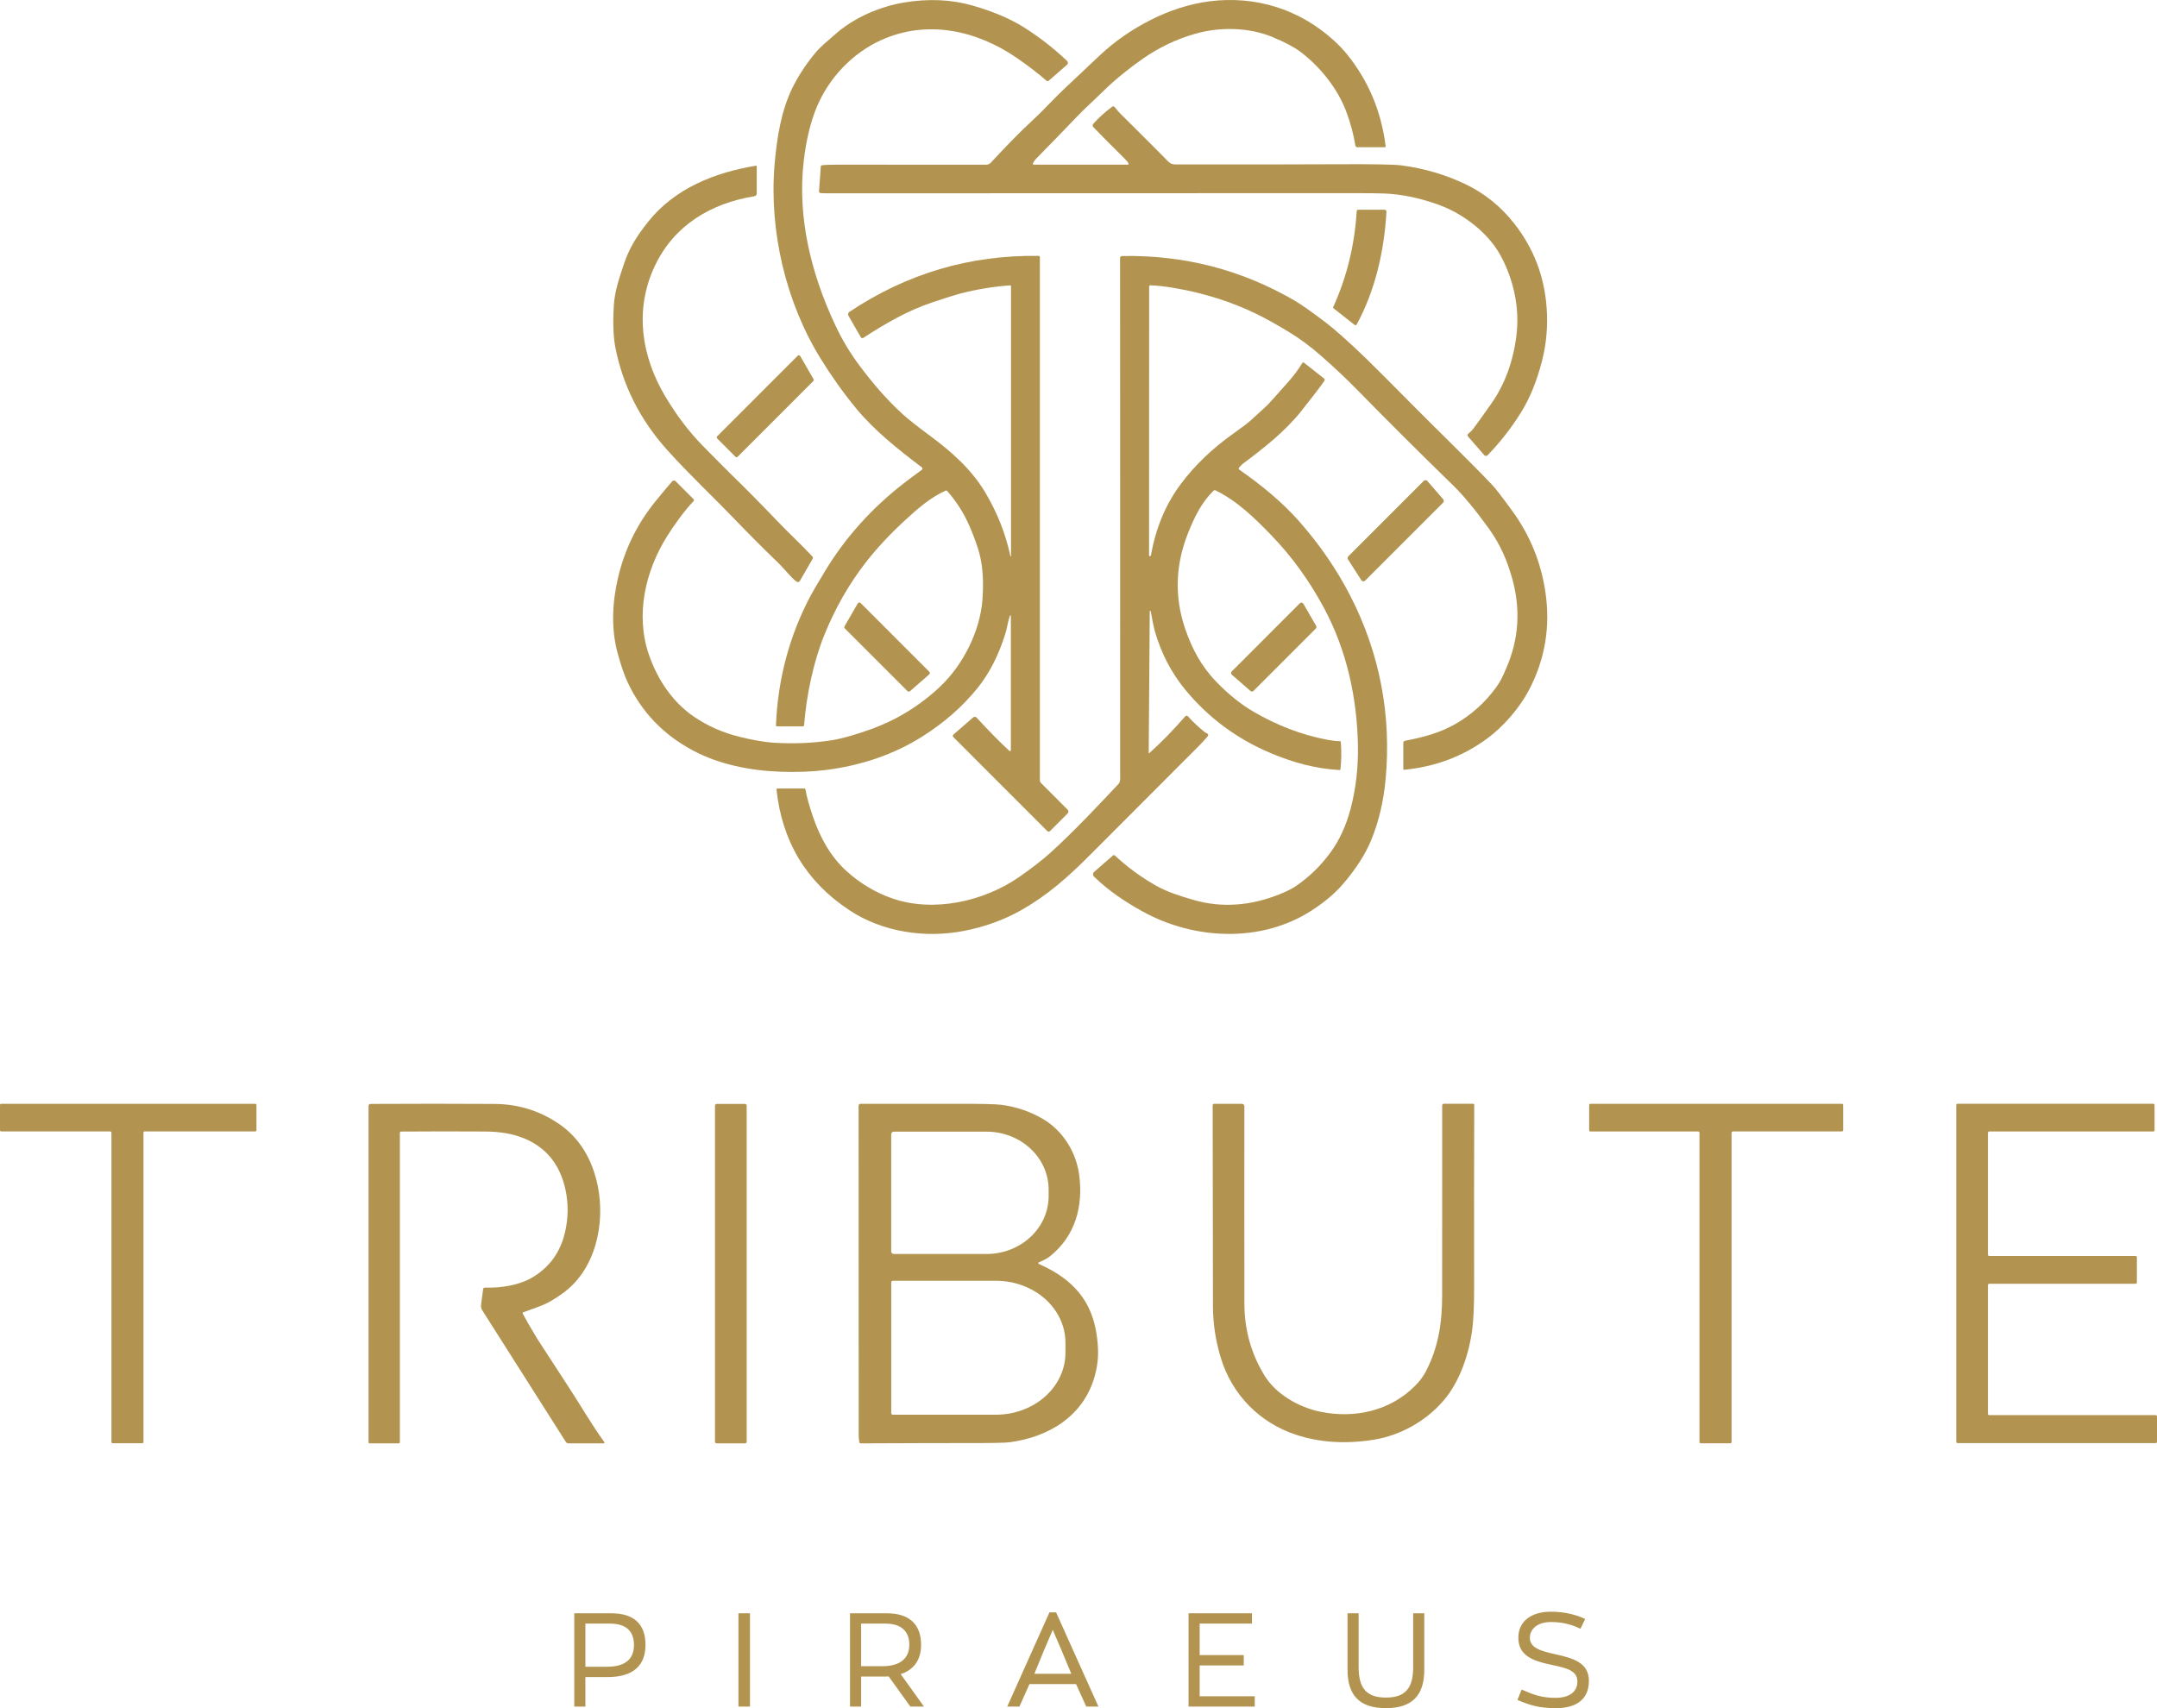 <svg width="1270" height="1006" viewBox="0 0 1270 1006" fill="none" xmlns="http://www.w3.org/2000/svg">
<path d="M664.481 96.337C664.154 95.584 663.313 94.54 661.957 93.204C654.444 85.823 648.384 79.716 643.776 74.885C643.523 74.62 643.379 74.269 643.371 73.902C643.363 73.536 643.492 73.179 643.734 72.903C646.751 69.443 650.482 66.065 654.927 62.769C655.094 62.647 655.299 62.588 655.505 62.602C655.712 62.615 655.906 62.701 656.056 62.843C657.238 64.026 658.027 65.294 659.571 66.839C674.972 82.135 684.411 91.581 687.891 95.175C689.137 96.444 690.447 96.838 692.481 96.838C740.33 96.852 771.909 96.813 787.217 96.721C808.17 96.593 820.88 96.827 825.346 97.424C838.787 99.222 851.362 102.941 863.07 108.582C874.118 113.903 883.562 121.522 891.4 131.44C902.86 145.94 909.268 162.501 910.625 181.122C911.42 191.949 910.504 202.467 907.877 212.676C904.795 224.619 900.641 234.76 895.416 243.101C889.686 252.23 883.175 260.556 875.883 268.08C875.751 268.214 875.593 268.319 875.419 268.389C875.245 268.46 875.059 268.493 874.872 268.488C874.685 268.483 874.501 268.44 874.332 268.36C874.164 268.281 874.013 268.167 873.891 268.027L864.337 257.05C864.24 256.937 864.166 256.805 864.119 256.662C864.073 256.52 864.055 256.37 864.067 256.221C864.078 256.072 864.12 255.928 864.188 255.796C864.257 255.663 864.351 255.547 864.465 255.452C865.793 254.344 866.716 253.448 867.234 252.766C869.286 250.038 872.89 245.019 878.045 237.708C885.905 226.554 890.825 213.28 892.806 197.885C894.958 181.164 891.038 164.167 883.338 150.196C875.968 136.843 861.398 125.76 846.903 120.538C835.883 116.567 825.271 114.372 815.068 113.953C811.284 113.796 804.098 113.729 793.512 113.75C782.577 113.764 680.343 113.793 486.809 113.835C485.112 113.835 483.848 113.782 483.018 113.675C482.783 113.644 482.57 113.523 482.421 113.339C482.273 113.155 482.2 112.92 482.219 112.684L483.273 98.031C483.285 97.869 483.351 97.715 483.461 97.594C483.571 97.472 483.718 97.39 483.88 97.36C485.258 97.104 488.265 96.973 492.901 96.966C516.418 96.937 545.621 96.948 580.512 96.998C581.067 96.998 581.615 96.883 582.123 96.661C582.63 96.439 583.087 96.115 583.462 95.708C591.195 87.353 600.056 78.103 608.555 70.282C614.498 64.804 620.004 58.549 626.64 52.304C633.633 45.711 640.588 39.153 647.504 32.632C664.513 16.604 688.657 3.677 712.323 0.747C739.205 -2.578 764.564 5.244 784.778 23.318C787.902 26.11 790.643 28.955 793 31.854C805.674 47.476 813.289 65.571 815.846 86.139C815.855 86.211 815.848 86.284 815.827 86.354C815.805 86.424 815.769 86.488 815.721 86.542C815.672 86.597 815.613 86.641 815.546 86.67C815.479 86.7 815.407 86.715 815.334 86.714H799.231C798.931 86.715 798.642 86.607 798.415 86.412C798.188 86.216 798.039 85.945 797.996 85.648C797.03 79.425 795.283 72.878 792.755 66.008C787.654 52.144 777.12 39.132 765.629 30.49C761.986 27.754 756.579 24.888 749.408 21.89C734.945 15.837 717.637 15.858 703.515 19.939C692.722 23.051 682.661 27.822 673.331 34.251C666.078 39.249 656.812 46.528 649.485 53.785C645.14 58.08 638.994 63.568 634.138 68.64C626.384 76.754 618.357 85.027 610.057 93.46C609.233 94.298 608.594 95.268 608.14 96.369C608.113 96.432 608.103 96.501 608.11 96.569C608.116 96.637 608.14 96.703 608.177 96.76C608.215 96.816 608.267 96.863 608.327 96.895C608.387 96.928 608.455 96.945 608.523 96.945H664.076C664.148 96.945 664.22 96.927 664.284 96.894C664.348 96.859 664.402 96.81 664.442 96.75C664.482 96.69 664.507 96.621 664.514 96.548C664.52 96.476 664.509 96.404 664.481 96.337Z" fill="#B29450"/>
<path d="M594.655 362.562C593.409 365.866 593.1 369.35 592.046 372.792C588.084 385.694 582.567 396.518 575.495 405.263C566.783 416.041 556.079 425.458 543.384 433.514C526.443 444.263 507.055 450.948 485.221 453.57C477.454 454.5 468.887 454.799 459.522 454.465C441.778 453.826 423.544 450.245 408.005 441.965C390.468 432.615 377.623 419.17 369.472 401.629C367.526 397.452 365.592 391.822 363.667 384.738C359.759 370.32 360.408 355.049 363.912 340.087C367.846 323.313 375.305 308.209 386.289 294.775C389.47 290.889 392.619 287.12 395.736 283.468C395.861 283.322 396.014 283.203 396.187 283.119C396.36 283.034 396.548 282.987 396.74 282.979C396.932 282.971 397.123 283.003 397.303 283.072C397.482 283.142 397.645 283.247 397.781 283.383L408.389 293.997C408.531 294.137 408.611 294.328 408.613 294.528C408.615 294.727 408.539 294.919 408.399 295.063C403.053 300.572 396.663 309.598 392.86 315.641C380.027 336.005 373.86 362.125 382.167 385.857C387.28 400.446 396.109 413.618 408.804 422.207C416.735 427.571 425.536 431.45 435.207 433.844C441.821 435.486 449.34 437.041 456.135 437.425C467.872 438.1 479.041 437.606 489.641 435.944C496.703 434.835 505.074 432.129 511.699 429.816C527.468 424.282 541.421 415.781 553.555 404.315C567.049 391.548 577.061 371.673 578.435 353.237C579.209 342.886 578.669 333.995 576.816 326.564C575.751 322.294 573.812 316.852 571.001 310.238C567.727 302.558 563.311 295.542 557.751 289.191C557.622 289.043 557.448 288.941 557.256 288.901C557.064 288.86 556.864 288.884 556.686 288.967C547.836 292.963 540.583 299.272 532.851 306.401C523.705 314.827 515.891 323.242 509.409 331.647C499.688 344.257 491.683 358.317 485.392 373.826C478.895 389.822 474.731 409.888 473.453 426.992C473.434 427.208 473.336 427.408 473.178 427.555C473.02 427.701 472.814 427.781 472.601 427.781H457.498C457.414 427.781 457.33 427.764 457.253 427.731C457.175 427.698 457.105 427.65 457.046 427.589C456.988 427.528 456.942 427.457 456.911 427.378C456.881 427.299 456.867 427.215 456.87 427.131C457.985 399.729 464.829 374.199 477.404 350.541C478.611 348.275 481.483 343.394 486.02 335.899C497.981 316.163 513.626 299.038 531.69 284.949C534.721 282.584 538.406 279.831 542.745 276.69C542.86 276.606 542.954 276.496 543.019 276.369C543.084 276.241 543.118 276.101 543.119 275.958C543.12 275.815 543.088 275.674 543.025 275.546C542.962 275.418 542.869 275.306 542.755 275.22C528.526 264.435 514.798 253.544 503.977 240.394C496.578 231.4 489.645 221.67 483.177 211.205C462.589 177.893 452.801 135.852 456.039 97.03C457.36 81.226 460.012 65.134 466.413 52.037C469.856 44.99 474.305 38.141 479.758 31.491C483.326 27.133 487.341 24.159 491.495 20.419C502.539 10.466 518.121 3.837 532.169 1.493C546.654 -0.916 560.173 -0.315 572.726 3.294C584.655 6.725 594.62 10.945 602.622 15.954C611.661 21.609 620.224 28.262 628.311 35.914C628.463 36.057 628.584 36.23 628.665 36.422C628.747 36.615 628.787 36.822 628.783 37.032C628.779 37.24 628.731 37.446 628.642 37.636C628.554 37.825 628.426 37.993 628.268 38.13L617.362 47.625C617.211 47.756 617.018 47.828 616.819 47.828C616.62 47.828 616.427 47.756 616.276 47.625C611.022 43.079 605.185 38.592 598.766 34.166C574.909 17.712 545.674 11.425 518.717 23.659C501.655 31.406 487.937 46.102 480.865 63.109C477.18 71.983 474.621 82.657 473.186 95.133C469.384 128.307 477.681 161.566 491.995 191.906C495.964 200.318 500.718 208.204 506.256 215.564C513.765 225.528 521.731 235.012 531.391 243.836C534.551 246.72 539.965 251.004 547.633 256.688C559.754 265.661 571.714 276.03 579.947 289.756C587.09 301.663 592.085 314.273 594.932 327.587C594.945 327.623 594.969 327.654 595.001 327.675C595.033 327.696 595.072 327.705 595.11 327.701C595.148 327.698 595.184 327.681 595.212 327.655C595.239 327.628 595.257 327.593 595.262 327.555V168.397C595.263 168.349 595.253 168.302 595.234 168.258C595.215 168.214 595.187 168.174 595.152 168.141C595.117 168.108 595.076 168.083 595.031 168.066C594.986 168.05 594.938 168.043 594.89 168.046C584.793 168.763 574.87 170.394 565.122 172.937C562.629 173.591 557.229 175.299 548.922 178.063C534.427 182.89 521.284 190.51 508.322 198.95C508.203 199.029 508.07 199.082 507.929 199.107C507.789 199.132 507.645 199.128 507.506 199.095C507.367 199.062 507.237 199.001 507.123 198.915C507.008 198.83 506.913 198.722 506.842 198.598L499.578 185.992C499.356 185.607 499.287 185.153 499.386 184.722C499.485 184.29 499.744 183.914 500.111 183.668C533.887 161.098 571.029 150.103 611.536 150.686C611.727 150.689 611.908 150.766 612.042 150.902C612.175 151.038 612.25 151.22 612.25 151.411V459.346C612.25 459.697 612.318 460.044 612.452 460.368C612.585 460.691 612.781 460.985 613.027 461.232L628.652 476.865C628.79 477.004 628.9 477.168 628.975 477.349C629.05 477.53 629.089 477.724 629.089 477.92C629.089 478.116 629.05 478.31 628.975 478.491C628.9 478.672 628.79 478.837 628.652 478.975L618.193 489.44C618.091 489.542 617.969 489.622 617.836 489.677C617.703 489.732 617.561 489.76 617.418 489.76C617.274 489.76 617.133 489.732 617.001 489.677C616.869 489.622 616.749 489.542 616.649 489.44L561.298 434.057C561.202 433.96 561.126 433.844 561.077 433.717C561.027 433.589 561.004 433.453 561.009 433.316C561.014 433.179 561.047 433.045 561.106 432.921C561.165 432.798 561.248 432.687 561.351 432.597L572.971 422.484C573.253 422.238 573.621 422.112 573.996 422.132C574.371 422.152 574.725 422.316 574.984 422.591C582.574 430.811 588.982 437.311 594.208 442.093C594.67 442.512 594.986 442.451 595.156 441.911C595.17 441.869 595.177 441.826 595.177 441.784V362.658C595.184 362.591 595.165 362.525 595.125 362.472C595.085 362.418 595.026 362.382 594.96 362.37C594.895 362.358 594.827 362.371 594.77 362.406C594.714 362.442 594.673 362.498 594.655 362.562Z" fill="#B29450"/>
<path d="M445.559 97.957V113.942C445.559 114.331 445.419 114.708 445.166 115.004C444.912 115.301 444.561 115.499 444.174 115.562C418.411 119.718 396.918 132.74 385.629 156.451C373.391 182.166 377.545 209.831 391.87 233.734C398.494 244.802 405.779 254.383 413.725 262.475C421.436 270.332 426.832 275.767 429.913 278.779C439.243 287.894 448.399 297.155 457.381 306.561C464.815 314.33 471.77 320.703 478.256 327.651C478.441 327.848 478.558 328.1 478.588 328.369C478.619 328.637 478.562 328.909 478.426 329.143L470.95 342.101C470.852 342.269 470.72 342.415 470.562 342.527C470.404 342.64 470.223 342.718 470.033 342.755C469.842 342.792 469.646 342.789 469.457 342.744C469.268 342.699 469.09 342.614 468.937 342.495C465.188 339.597 462.206 335.388 458.702 331.977C449.315 322.884 440.844 314.405 433.29 306.54C419.029 291.685 406.269 279.92 392.892 265.054C377.055 247.449 366.586 227.041 362.229 204.151C360.77 196.446 360.951 186.215 361.452 179.321C362.027 171.467 364.392 164.199 367.512 155.023C370.718 145.603 375.18 138.751 381.39 130.875C397.184 110.862 420.914 101.58 445.101 97.573C445.157 97.564 445.214 97.567 445.269 97.582C445.324 97.597 445.374 97.624 445.418 97.66C445.461 97.697 445.496 97.742 445.521 97.793C445.545 97.844 445.558 97.9 445.559 97.957Z" fill="#B29450"/>
<path d="M797.611 191.363L785.214 181.612C785.089 181.514 785 181.377 784.961 181.222C784.922 181.068 784.937 180.905 785.001 180.759C793.003 163.098 797.601 144.292 798.794 124.343C798.807 124.117 798.907 123.906 799.074 123.751C799.24 123.597 799.46 123.511 799.688 123.512H815.27C815.413 123.511 815.555 123.54 815.686 123.597C815.818 123.653 815.936 123.735 816.035 123.839C816.134 123.943 816.21 124.066 816.26 124.2C816.31 124.334 816.332 124.477 816.324 124.62C815.025 147.596 809.774 170.912 798.783 191.117C798.728 191.217 798.652 191.304 798.561 191.372C798.47 191.439 798.365 191.486 798.253 191.51C798.142 191.533 798.027 191.532 797.916 191.506C797.805 191.481 797.701 191.432 797.611 191.363Z" fill="#B29450"/>
<path d="M677.176 359.717H677.165C677.105 359.729 677.052 359.762 677.013 359.811C676.974 359.859 676.953 359.92 676.952 359.983L676.345 443.606C676.344 443.625 676.349 443.643 676.359 443.659C676.369 443.675 676.383 443.688 676.4 443.696C676.417 443.704 676.436 443.707 676.455 443.704C676.474 443.701 676.491 443.693 676.505 443.681C683.641 437.294 690.759 430.012 697.859 421.835C697.953 421.724 698.07 421.635 698.202 421.574C698.333 421.512 698.476 421.479 698.621 421.477C698.766 421.475 698.91 421.504 699.043 421.562C699.176 421.62 699.295 421.706 699.393 421.813C702.46 425.188 705.708 428.25 709.138 430.999C709.571 431.34 710.079 431.624 710.661 431.852C710.825 431.916 710.972 432.019 711.088 432.151C711.204 432.284 711.287 432.443 711.329 432.615C711.371 432.786 711.371 432.965 711.328 433.137C711.286 433.308 711.203 433.467 711.087 433.599C709.063 435.93 707.288 437.862 705.762 439.397C675.507 469.655 654.412 490.794 642.476 502.815C628.578 516.807 616.521 527.325 601.44 535.893C591.237 541.69 579.993 545.786 567.71 548.18C544.833 552.656 519.666 548.99 499.951 535.925C474.731 519.222 460.481 495.604 457.2 465.069C457.191 464.977 457.202 464.884 457.231 464.796C457.26 464.708 457.307 464.628 457.37 464.56C457.432 464.491 457.508 464.437 457.592 464.4C457.677 464.362 457.768 464.344 457.861 464.344H473.538C473.704 464.344 473.865 464.403 473.991 464.51C474.118 464.618 474.203 464.766 474.231 464.93C474.969 469.171 476.467 474.581 478.725 481.16C482.889 493.309 489.109 504.562 498.354 512.928C506.42 520.224 515.384 525.591 525.246 529.03C549.583 537.523 579.308 530.906 600.098 516.434C607.554 511.248 613.653 506.516 618.396 502.239C632.87 489.174 648.75 472.07 658.655 461.541C659.858 460.252 659.517 456.98 659.517 454.913C659.553 344.581 659.539 243.595 659.475 151.954C659.475 151.644 659.596 151.347 659.813 151.125C660.031 150.904 660.326 150.777 660.636 150.772C697.082 150.082 730.939 158.824 762.209 176.998C765.965 179.186 772.068 183.48 780.518 189.882C785.921 193.974 793.753 200.957 804.012 210.833C808.01 214.683 818.075 224.75 834.207 241.033C846.412 253.353 864.529 270.84 878.417 285.387C880.369 287.426 884.392 292.63 890.484 300.999C900.786 315.165 907.248 330.976 909.868 348.431C912.956 368.977 909.726 388.319 900.176 406.457C894.691 416.879 885.318 427.802 875.467 435.038C861.266 445.46 845.035 451.556 826.773 453.325C826.704 453.332 826.634 453.325 826.569 453.304C826.503 453.283 826.443 453.248 826.391 453.202C826.34 453.155 826.299 453.099 826.271 453.036C826.243 452.972 826.229 452.904 826.229 452.835V437.5C826.229 437.197 826.334 436.904 826.526 436.67C826.719 436.437 826.987 436.278 827.284 436.221C837.689 434.292 847.882 431.564 856.903 426.374C866.46 420.868 874.466 413.661 880.92 404.752C883.721 400.883 884.765 398.337 886.98 393.211C894.3 376.295 895.415 358.758 890.324 340.599C887.267 329.686 883.188 320.372 876.447 311.037C868.579 300.146 861.657 291.788 855.678 285.962C835.293 266.091 816.484 247.346 799.252 229.727C792.847 223.184 785.665 216.42 777.706 209.437C771.649 204.122 765.568 199.6 759.462 195.871C751.63 191.089 745.005 187.391 739.588 184.777C724.989 177.715 709.237 172.71 692.331 169.762C686.509 168.746 681.521 168.163 677.368 168.014C677.268 168.01 677.169 168.026 677.076 168.061C676.984 168.096 676.899 168.149 676.827 168.218C676.755 168.286 676.698 168.369 676.659 168.46C676.621 168.552 676.601 168.65 676.601 168.749L676.547 327.097C676.548 327.166 676.564 327.235 676.596 327.297C676.627 327.359 676.673 327.412 676.728 327.454C676.784 327.495 676.849 327.523 676.917 327.535C676.986 327.547 677.056 327.543 677.122 327.523L677.144 327.512C677.28 327.477 677.403 327.403 677.497 327.299C677.592 327.194 677.654 327.065 677.676 326.926C680.509 310.771 686.442 296.7 695.473 284.715C703.717 273.781 713.916 264.013 726.072 255.409C731.199 251.779 734.756 249.062 736.744 247.257C742.715 241.836 746.013 238.792 746.638 238.124C748.271 236.398 752.34 231.858 758.844 224.505C761.847 221.109 764.506 217.504 766.821 213.689C766.865 213.618 766.923 213.558 766.991 213.512C767.06 213.465 767.137 213.434 767.219 213.42C767.3 213.406 767.384 213.409 767.464 213.43C767.544 213.45 767.619 213.488 767.684 213.539L779.548 222.864C779.763 223.03 779.905 223.273 779.945 223.543C779.984 223.813 779.919 224.089 779.761 224.313C777.255 227.901 772.789 233.741 766.363 241.833C756.618 254.109 743.933 264.041 731.941 272.95C731.38 273.369 730.581 274.172 729.544 275.359C729.465 275.448 729.406 275.554 729.37 275.668C729.335 275.781 729.324 275.901 729.338 276.019C729.352 276.137 729.391 276.251 729.452 276.352C729.513 276.453 729.596 276.539 729.693 276.605C742.719 285.653 755.244 295.958 765.202 307.318C777.131 320.909 787.053 335.388 794.97 350.755C812.448 384.685 819.349 421.472 815.792 459.239C814.585 472.063 811.77 483.885 807.346 494.705C804.009 502.875 798.581 511.382 791.062 520.228C786.191 525.961 779.825 531.349 771.965 536.394C742.218 555.458 702.843 553.434 672.713 536.745C662.265 530.948 652.658 524.565 644.138 516.221C643.951 516.038 643.804 515.818 643.706 515.575C643.608 515.332 643.562 515.072 643.57 514.809C643.578 514.547 643.64 514.289 643.753 514.052C643.865 513.814 644.025 513.602 644.223 513.429L655.246 503.827C655.415 503.677 655.634 503.597 655.86 503.601C656.087 503.605 656.304 503.693 656.471 503.848C663.664 510.562 671.666 516.434 680.477 521.464C687.262 525.332 694.643 527.602 702.673 529.946C719.362 534.838 736.605 533.367 753.284 526.675C757.495 524.984 760.75 523.353 763.051 521.783C770.953 516.363 777.77 509.713 783.5 501.834C788.747 494.609 792.68 485.97 795.3 475.917C798.325 464.301 799.731 452.085 799.518 439.269C799.049 410.656 792.819 382.831 779.591 358.14C770.9 341.913 760.477 327.534 748.321 315.001C738.512 304.899 728.532 295.063 715.656 288.775C715.475 288.688 715.273 288.658 715.077 288.689C714.881 288.719 714.7 288.809 714.559 288.946C707.572 295.681 703.344 304.323 699.606 313.659C691.966 332.741 691.398 351.707 697.902 370.555C701.885 382.117 707.242 392.316 716.199 401.566C723.427 409.039 730.829 414.961 738.405 419.33C751.548 426.907 765.82 432.704 781.678 435.688C784.256 436.171 786.684 436.434 788.963 436.477C789.086 436.479 789.203 436.528 789.292 436.612C789.381 436.697 789.435 436.812 789.443 436.935C789.89 442.619 789.815 447.972 789.219 452.995C789.206 453.132 789.138 453.259 789.031 453.349C788.923 453.439 788.785 453.483 788.644 453.474C774.756 452.718 761.496 449.116 748.374 443.595C728.195 435.113 711.307 422.573 697.71 405.977C689.58 396.067 683.644 384.6 679.902 371.578C679.363 369.688 678.574 365.827 677.538 359.994C677.525 359.91 677.48 359.834 677.412 359.783C677.345 359.731 677.26 359.708 677.176 359.717Z" fill="#B29450"/>
<path d="M433.033 268.986L422.266 258.212C422.097 258.042 422.002 257.812 422.002 257.573C422.002 257.333 422.097 257.103 422.266 256.933L469.714 209.458C469.812 209.361 469.931 209.288 470.062 209.245C470.193 209.201 470.332 209.188 470.469 209.207C470.605 209.225 470.736 209.275 470.851 209.352C470.965 209.428 471.061 209.53 471.13 209.65L479.012 223.311C479.11 223.483 479.15 223.682 479.125 223.878C479.1 224.075 479.012 224.257 478.873 224.398L434.311 268.986C434.142 269.155 433.912 269.25 433.672 269.25C433.433 269.25 433.203 269.155 433.033 268.986Z" fill="#B29450"/>
<path d="M840.383 283.255L849.745 294.029C849.984 294.304 850.11 294.658 850.099 295.022C850.087 295.386 849.937 295.732 849.681 295.99L803.767 341.931C803.615 342.083 803.431 342.199 803.229 342.271C803.027 342.343 802.811 342.369 802.598 342.346C802.384 342.324 802.178 342.254 801.995 342.141C801.813 342.029 801.657 341.877 801.541 341.697L793.67 329.431C793.491 329.154 793.412 328.824 793.447 328.496C793.482 328.168 793.628 327.862 793.862 327.63L838.285 283.181C838.424 283.042 838.591 282.933 838.774 282.861C838.957 282.789 839.153 282.756 839.35 282.763C839.547 282.77 839.74 282.817 839.918 282.902C840.095 282.987 840.254 283.107 840.383 283.255Z" fill="#B29450"/>
<path d="M547.111 397.153L535.758 407.043C535.554 407.219 535.292 407.311 535.023 407.301C534.755 407.291 534.5 407.18 534.309 406.99L497.427 370.096C497.263 369.931 497.157 369.716 497.126 369.486C497.095 369.255 497.141 369.02 497.256 368.817L505.042 355.337C505.123 355.195 505.236 355.075 505.372 354.984C505.507 354.893 505.661 354.835 505.823 354.813C505.984 354.792 506.149 354.808 506.303 354.859C506.458 354.911 506.598 354.998 506.714 355.113L547.165 395.598C547.268 395.701 547.348 395.824 547.402 395.96C547.455 396.096 547.48 396.241 547.475 396.387C547.47 396.533 547.436 396.676 547.373 396.808C547.31 396.94 547.221 397.057 547.111 397.153Z" fill="#B29450"/>
<path d="M736.254 406.915L725.273 397.335C725.138 397.217 725.028 397.072 724.95 396.909C724.873 396.747 724.83 396.57 724.824 396.39C724.818 396.21 724.849 396.031 724.915 395.863C724.982 395.696 725.082 395.544 725.21 395.417L765.341 355.262C765.483 355.122 765.656 355.015 765.846 354.952C766.036 354.888 766.238 354.869 766.436 354.896C766.635 354.922 766.825 354.994 766.991 355.106C767.157 355.218 767.296 355.366 767.396 355.539L774.926 368.573C775.071 368.824 775.129 369.116 775.09 369.403C775.052 369.69 774.919 369.957 774.713 370.16L738.043 406.851C737.809 407.087 737.494 407.225 737.161 407.237C736.829 407.249 736.505 407.134 736.254 406.915Z" fill="#B29450"/>
<path d="M65.615 849.219V667.006C65.615 666.82 65.542 666.641 65.412 666.509C65.282 666.377 65.105 666.303 64.921 666.303H0.695C0.511 666.303 0.334 666.229 0.204 666.098C0.073 665.966 0 665.787 0 665.6V650.727C0 650.541 0.073 650.362 0.204 650.23C0.334 650.098 0.511 650.024 0.695 650.024H150.295C150.479 650.024 150.656 650.098 150.786 650.23C150.916 650.362 150.989 650.541 150.989 650.727V665.578C150.989 665.765 150.916 665.944 150.786 666.076C150.656 666.207 150.479 666.281 150.295 666.281H85.168C84.983 666.281 84.807 666.355 84.676 666.487C84.546 666.619 84.473 666.798 84.473 666.984V849.219C84.473 849.406 84.4 849.585 84.269 849.716C84.139 849.848 83.962 849.922 83.778 849.922H66.31C66.126 849.922 65.949 849.848 65.819 849.716C65.689 849.585 65.615 849.406 65.615 849.219Z" fill="#B29450"/>
<path d="M355.448 849.977H334.712C334.399 849.976 334.091 849.897 333.816 849.745C333.542 849.594 333.308 849.375 333.138 849.109L283.959 771.657C283.343 770.692 283.089 769.535 283.243 768.394L284.459 759.123C284.491 758.879 284.611 758.655 284.796 758.497C284.981 758.338 285.217 758.256 285.457 758.266C294.957 758.563 305.78 756.915 313.771 752.093C323.744 746.073 330.066 737.172 332.737 725.389C334.633 717.026 334.698 708.759 332.932 700.586C329.697 685.61 321.385 675.464 307.995 670.148C301.742 667.672 294.374 666.409 285.892 666.358C269.216 666.248 252.617 666.255 236.094 666.38C235.92 666.383 235.754 666.455 235.633 666.58C235.511 666.705 235.442 666.874 235.442 667.05V849.329C235.442 849.501 235.376 849.666 235.258 849.787C235.14 849.909 234.98 849.977 234.813 849.977H217.584C217.426 849.977 217.274 849.913 217.162 849.8C217.05 849.687 216.987 849.533 216.987 849.373V651.221C216.987 650.926 217.102 650.642 217.307 650.433C217.513 650.223 217.791 650.104 218.083 650.101C244.037 649.962 268.446 649.965 291.309 650.112C305.075 650.2 317.628 654.081 328.97 661.755C341.726 670.4 348.858 683.373 351.909 698.213C356.544 720.754 350.595 747.963 331.097 761.781C326.494 765.044 322.456 767.603 317.256 769.46C313.311 770.873 310.232 771.997 308.017 772.832C307.951 772.857 307.891 772.895 307.84 772.945C307.79 772.995 307.751 773.055 307.725 773.122C307.7 773.188 307.688 773.259 307.692 773.331C307.695 773.402 307.713 773.471 307.745 773.535C309.15 776.266 312.026 781.253 316.376 788.496C316.991 789.521 323.339 799.283 335.418 817.781C341.791 827.546 348.565 839.267 355.806 849.252C355.854 849.321 355.883 849.402 355.89 849.487C355.896 849.571 355.88 849.655 355.843 849.73C355.806 849.805 355.75 849.868 355.68 849.911C355.61 849.955 355.53 849.978 355.448 849.977Z" fill="#B29450"/>
<path d="M438.65 650.101H421.953C421.407 650.101 420.965 650.548 420.965 651.1V848.999C420.965 849.552 421.407 849.999 421.953 849.999H438.65C439.196 849.999 439.638 849.552 439.638 848.999V651.1C439.638 650.548 439.196 650.101 438.65 650.101Z" fill="#B29450"/>
<path d="M611.634 744.327C617.112 746.736 621.86 749.42 625.877 752.379C640.359 763.012 645.679 776.962 646.482 794.362C646.721 799.598 646.059 805.002 644.496 810.575C637.895 834.049 617.474 846.231 594.589 849.329C591.89 849.695 583.121 849.86 568.284 849.823C557.153 849.801 536.617 849.86 506.675 849.999C506.514 850.002 506.357 849.947 506.232 849.845C506.107 849.742 506.022 849.598 505.991 849.439C505.716 847.959 505.578 846.528 505.578 845.144C505.578 733.511 505.56 668.848 505.524 651.155C505.524 650.855 505.642 650.567 505.852 650.355C506.061 650.143 506.346 650.024 506.642 650.024C528.008 650.039 547.089 650.039 563.888 650.024C577.849 650.009 586.451 650.214 589.693 650.639C598.32 651.759 606.415 654.517 613.979 658.91C625.747 665.754 633.596 678.441 635.387 691.743C637.884 710.329 633.162 727.916 618.147 739.867C616.02 741.559 613.577 742.525 611.623 743.415C611.536 743.454 611.463 743.517 611.413 743.597C611.362 743.678 611.335 743.772 611.337 743.868C611.338 743.964 611.366 744.059 611.419 744.14C611.472 744.222 611.546 744.286 611.634 744.327ZM524.729 667.995V736.912C524.729 737.117 524.769 737.32 524.846 737.509C524.924 737.698 525.037 737.87 525.18 738.015C525.324 738.16 525.494 738.275 525.681 738.353C525.868 738.432 526.068 738.472 526.271 738.472H580.845C590.545 738.472 599.848 734.88 606.708 728.485C613.567 722.091 617.42 713.419 617.42 704.376V700.531C617.42 691.488 613.567 682.816 606.708 676.421C599.848 670.027 590.545 666.435 580.845 666.435H526.271C526.068 666.435 525.868 666.475 525.681 666.554C525.494 666.632 525.324 666.747 525.18 666.892C525.037 667.037 524.924 667.209 524.846 667.398C524.769 667.587 524.729 667.79 524.729 667.995ZM524.751 755.158V832.204C524.751 832.448 524.847 832.683 525.018 832.856C525.189 833.029 525.421 833.127 525.663 833.127H586.328C597.2 833.127 607.627 829.283 615.314 822.442C623.002 815.6 627.321 806.322 627.321 796.647V790.715C627.321 781.04 623.002 771.761 615.314 764.92C607.627 758.078 597.2 754.235 586.328 754.235H525.663C525.543 754.235 525.424 754.259 525.314 754.305C525.203 754.352 525.102 754.42 525.018 754.505C524.933 754.591 524.866 754.693 524.82 754.805C524.774 754.916 524.751 755.037 524.751 755.158Z" fill="#B29450"/>
<path d="M1084.45 666.292H1020.29C1020.09 666.292 1019.9 666.373 1019.75 666.517C1019.61 666.661 1019.53 666.857 1019.53 667.061V849.186C1019.53 849.287 1019.51 849.387 1019.47 849.48C1019.44 849.574 1019.38 849.658 1019.31 849.73C1019.24 849.801 1019.15 849.858 1019.06 849.896C1018.97 849.935 1018.87 849.955 1018.77 849.955H1001.39C1001.19 849.955 1001 849.874 1000.85 849.73C1000.71 849.586 1000.63 849.39 1000.63 849.186V667.094C1000.63 666.89 1000.55 666.694 1000.41 666.55C1000.27 666.406 1000.07 666.325 999.871 666.325H936.427C936.225 666.325 936.032 666.244 935.889 666.1C935.747 665.956 935.667 665.76 935.667 665.556V650.793C935.667 650.589 935.747 650.393 935.889 650.249C936.032 650.105 936.225 650.024 936.427 650.024H1084.45C1084.65 650.024 1084.85 650.105 1084.99 650.249C1085.13 650.393 1085.21 650.589 1085.21 650.793V665.523C1085.21 665.727 1085.13 665.923 1084.99 666.067C1084.85 666.211 1084.65 666.292 1084.45 666.292Z" fill="#B29450"/>
<path d="M1170.47 756.751V832.61C1170.47 832.811 1170.55 833.004 1170.69 833.146C1170.83 833.288 1171.02 833.368 1171.22 833.368H1269.25C1269.45 833.368 1269.64 833.448 1269.78 833.59C1269.92 833.732 1270 833.925 1270 834.126V849.087C1270 849.288 1269.92 849.481 1269.78 849.623C1269.64 849.765 1269.45 849.845 1269.25 849.845H1152.56C1152.36 849.845 1152.17 849.765 1152.03 849.623C1151.89 849.481 1151.81 849.288 1151.81 849.087V650.771C1151.81 650.57 1151.89 650.377 1152.03 650.235C1152.17 650.093 1152.36 650.013 1152.56 650.013H1267.81C1268.01 650.013 1268.2 650.093 1268.34 650.235C1268.48 650.377 1268.56 650.57 1268.56 650.771V665.556C1268.56 665.757 1268.48 665.95 1268.34 666.092C1268.2 666.234 1268.01 666.314 1267.81 666.314H1171.22C1171.02 666.314 1170.83 666.394 1170.69 666.536C1170.55 666.678 1170.47 666.871 1170.47 667.072V738.89C1170.47 739.091 1170.55 739.283 1170.69 739.426C1170.83 739.568 1171.02 739.648 1171.22 739.648H1257.41C1257.61 739.648 1257.8 739.727 1257.94 739.87C1258.08 740.012 1258.16 740.204 1258.16 740.405V755.235C1258.16 755.334 1258.14 755.433 1258.1 755.525C1258.06 755.617 1258.01 755.7 1257.94 755.771C1257.87 755.841 1257.78 755.897 1257.69 755.935C1257.6 755.973 1257.51 755.993 1257.41 755.993H1171.22C1171.02 755.993 1170.83 756.073 1170.69 756.215C1170.55 756.357 1170.47 756.55 1170.47 756.751Z" fill="#B29450"/>
<path d="M850.103 649.999H867.281C867.377 649.999 867.471 650.018 867.559 650.054C867.647 650.091 867.727 650.145 867.793 650.212C867.86 650.279 867.913 650.359 867.948 650.447C867.984 650.535 868.001 650.629 868 650.724C867.891 681.734 867.869 717.343 867.935 757.55C867.949 768.464 867.601 776.763 866.89 782.447C865.039 797.173 859.563 813.619 849.874 824.872C839.608 836.796 824.639 845.289 808.995 847.821C792.397 850.505 777.094 849.542 763.087 844.932C741.935 837.975 725.485 821.659 718.768 799.575C715.735 789.57 714.2 779.533 714.163 769.463C714.083 745.724 714.029 706.198 714 650.886C714 650.665 714.088 650.453 714.246 650.297C714.403 650.141 714.616 650.053 714.838 650.053H731.244C731.619 650.053 731.98 650.201 732.245 650.465C732.51 650.729 732.659 651.087 732.659 651.46C732.616 694.906 732.623 733.692 732.681 767.818C732.71 783.125 736.655 797.202 744.515 810.049C751.362 821.237 764.96 828.832 777.468 831.386C797.478 835.465 818.347 831.007 833.196 816.097C835.874 813.399 837.964 810.611 839.467 807.733C847.054 793.159 849.101 778.746 849.112 762.69C849.127 689.258 849.134 652.015 849.134 650.962C849.134 650.707 849.236 650.462 849.417 650.281C849.599 650.1 849.846 649.999 850.103 649.999Z" fill="#B29450"/>
<path d="M359.864 950.061C373.189 950.061 380.047 956.373 380.047 968.607C380.047 981.153 372.488 987.621 357.76 987.621H344.668V1005H338.122V950.061H359.864ZM357.37 981.543C367.89 981.543 373.267 977.257 373.267 968.685C373.267 960.425 368.436 956.139 359.084 956.139H344.668V981.543H357.37ZM434.789 1005V950.061H441.569V1005H434.789ZM544.029 1005H536.003L523.223 987.232C522.21 987.31 521.119 987.31 520.028 987.31H507.014V1005H500.468V950.061H522.132C535.302 950.061 542.315 956.529 542.315 968.607C542.315 977.413 538.185 983.335 530.314 985.907L544.029 1005ZM519.482 981.231C529.847 981.231 535.38 976.712 535.38 968.607C535.38 960.425 530.47 956.139 521.197 956.139H507.014V981.231H519.482ZM639.563 1005L633.563 991.751H606.133L600.21 1005H593.041L617.9 949.515H621.796L646.732 1005H639.563ZM619.848 959.802L614.783 971.646L609.016 985.673H630.757L624.913 971.646L619.848 959.802ZM699.799 1005V950.061H737.126V956.139H706.345V974.686H732.295V980.764H706.345V998.921H738.763V1005H699.799ZM815.993 1005.93C800.408 1005.93 793.395 998.297 793.395 983.257V950.061H799.941V981.855C799.941 994.011 804.46 999.7 815.993 999.7C827.527 999.7 832.046 994.011 832.046 981.855V950.061H838.592V983.257C838.592 998.297 831.579 1005.93 815.993 1005.93ZM916.264 1005.93C906.679 1005.93 901.302 1004.45 893.431 1001.1L895.925 994.946C903.484 998.375 908.315 999.856 915.874 999.856C923.978 999.856 928.732 996.349 928.732 990.271C928.732 984.037 923.043 982.4 913.614 980.452C901.847 978.036 893.977 974.686 893.977 964.399C893.977 955.594 900.523 949.126 913.303 949.126C921.329 949.126 928.264 950.996 933.33 953.412L930.524 959.178C925.849 956.84 920.16 955.204 913.225 955.204C904.575 955.204 900.756 959.879 900.756 964.399C900.756 970.4 906.757 972.192 915.952 974.218C927.018 976.634 935.512 979.517 935.512 989.881C935.512 1000.87 927.875 1005.93 916.264 1005.93Z" fill="#B29450"/>
</svg>
